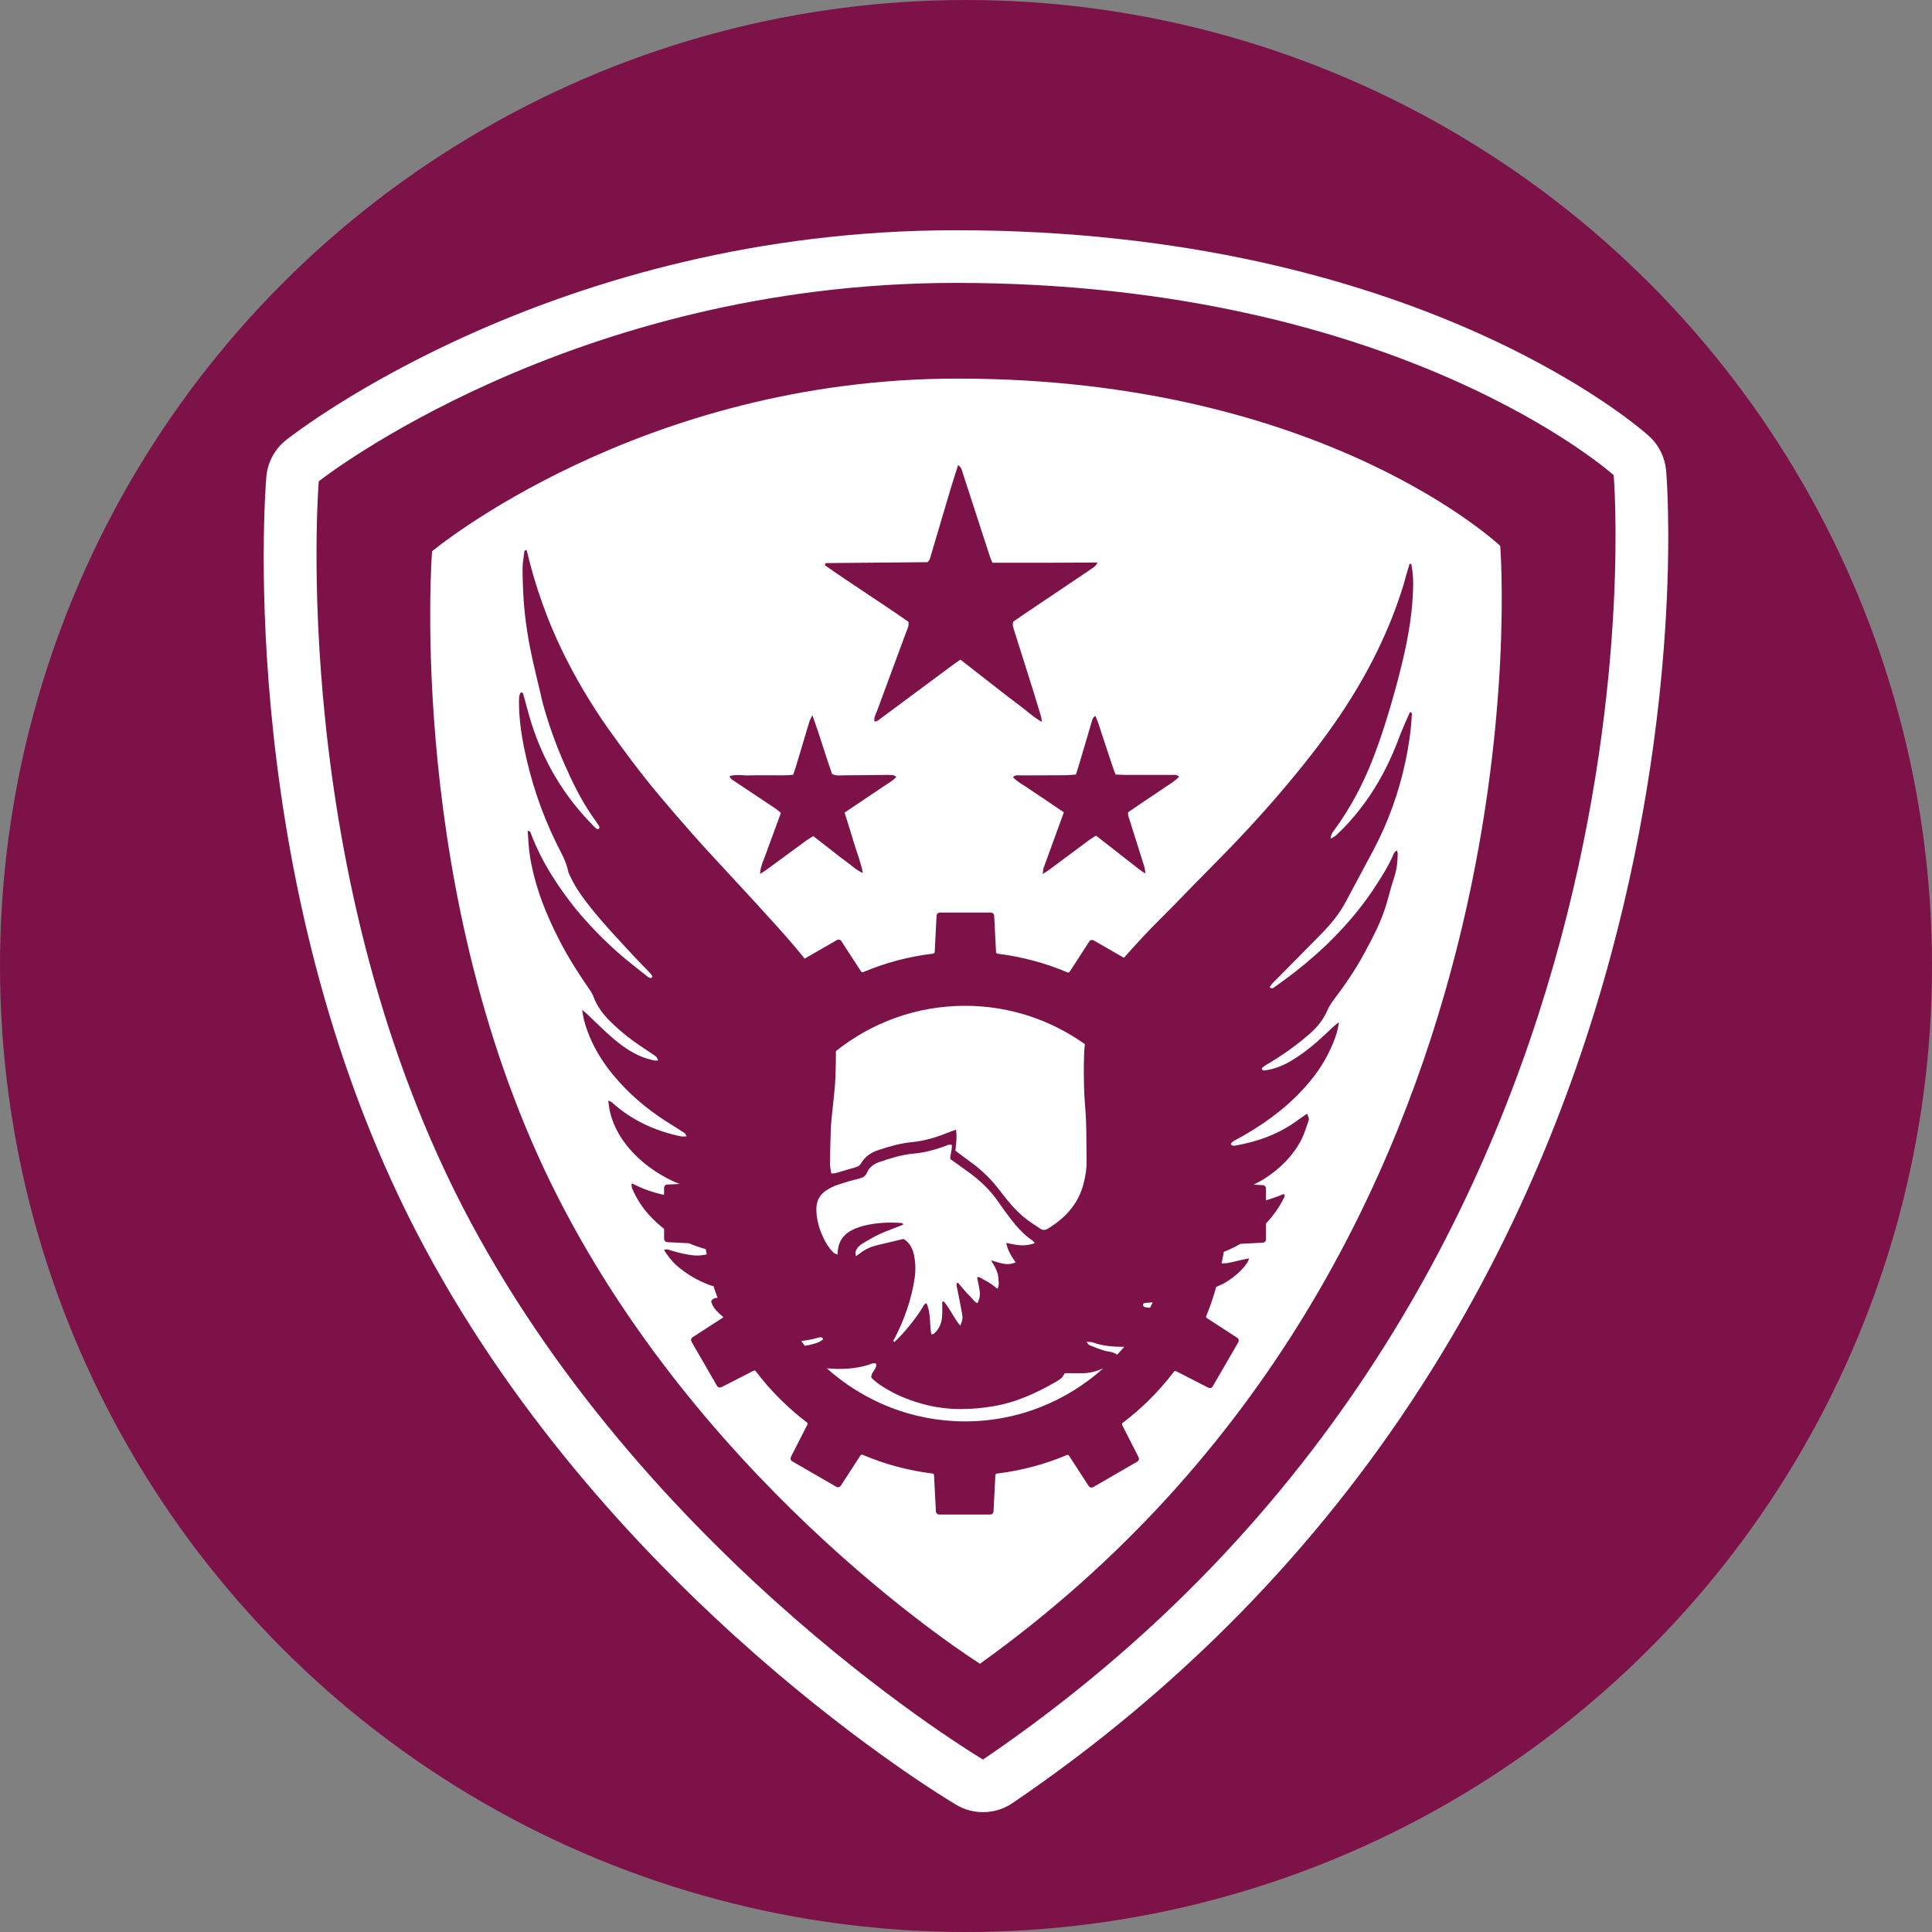 <?xml version="1.0" encoding="utf-8"?>
<!-- Generator: Adobe Illustrator 16.0.0, SVG Export Plug-In . SVG Version: 6.00 Build 0)  -->
<!DOCTYPE svg PUBLIC "-//W3C//DTD SVG 1.1//EN" "http://www.w3.org/Graphics/SVG/1.1/DTD/svg11.dtd">
<svg version="1.1" id="Layer_1" xmlns="http://www.w3.org/2000/svg" xmlns:xlink="http://www.w3.org/1999/xlink" x="0px" y="0px"
	 width="70px" height="70px" viewBox="0 0 70 70" enable-background="new 0 0 70 70" xml:space="preserve">
<rect x="0" y="0" width="70" height="70" fill="#808080" stroke="none"/>
<circle fill="#7C1247" cx="35" cy="35" r="35"/>
<g>
	<path fill="#FFFFFF" d="M-126.263,16.734c-0.263,0.716-0.53,1.429-0.792,2.144c-0.032,0.086-0.09,0.17-0.063,0.28
		c0.083-0.003,0.133-0.058,0.188-0.099c0.645-0.478,1.289-0.957,1.933-1.433c0.07-0.052,0.143-0.101,0.222-0.156
		c0.193,0.151,0.375,0.294,0.559,0.438c0.177,0.137,0.353,0.277,0.53,0.415c0.184,0.141,0.368,0.284,0.556,0.423
		c0.183,0.136,0.348,0.298,0.58,0.426c-0.014-0.078-0.018-0.123-0.03-0.167c-0.069-0.23-0.139-0.459-0.211-0.689
		c-0.171-0.543-0.342-1.086-0.513-1.628c-0.024-0.077-0.06-0.15-0.031-0.249c0.062-0.044,0.133-0.095,0.205-0.145
		c0.593-0.399,1.185-0.796,1.777-1.195c0.079-0.052,0.16-0.106,0.238-0.163c0.021-0.017,0.035-0.045,0.087-0.113
		c-0.988,0.008-1.93,0.008-2.872,0.005c-0.027-0.063-0.053-0.113-0.069-0.166c-0.243-0.747-0.484-1.494-0.729-2.241
		c-0.027-0.081-0.033-0.176-0.138-0.258c-0.074,0.232-0.145,0.444-0.209,0.66c-0.177,0.59-0.352,1.183-0.527,1.774
		c-0.022,0.075-0.03,0.159-0.103,0.216c-0.919,0.009-1.841,0.016-2.763,0.024c-0.007,0.001-0.016,0.004-0.021,0.01
		s-0.006,0.014-0.02,0.048c0.752,0.527,1.536,1.021,2.285,1.545C-126.178,16.562-126.23,16.647-126.263,16.734z"/>
	<polygon fill="#FFFFFF" points="-124.176,51.402 -124.025,51.495 -124.175,51.393 	"/>
	<path fill="#FFFFFF" d="M-124.403,51.237c-0.002,0.007-0.003,0.012-0.006,0.021l0.1,0.062c-0.001-0.008-0.002-0.014-0.002-0.021
		L-124.403,51.237z"/>
	<path fill="#FFFFFF" d="M-121.196,19.174c-0.113,0.383-0.226,0.768-0.34,1.153c-0.027,0.09-0.059,0.181-0.091,0.28
		c-0.106,0.007-0.201,0.019-0.297,0.019c-0.401,0.003-0.802,0.001-1.203,0.004c-0.068,0-0.146-0.021-0.216,0.046
		c0.126,0.139,0.294,0.217,0.44,0.32c0.157,0.112,0.32,0.215,0.479,0.324c0.151,0.102,0.304,0.205,0.47,0.317
		c-0.033,0.089-0.055,0.15-0.077,0.209c-0.159,0.436-0.319,0.873-0.478,1.31c-0.014,0.04-0.012,0.085-0.022,0.166
		c0.097-0.065,0.164-0.106,0.228-0.153c0.347-0.259,0.693-0.519,1.041-0.776c0.057-0.042,0.118-0.076,0.186-0.119
		c0.117,0.09,0.225,0.174,0.332,0.256c0.107,0.085,0.215,0.168,0.321,0.251c0.114,0.09,0.227,0.18,0.342,0.268
		c0.106,0.081,0.204,0.176,0.354,0.257c-0.015-0.085-0.019-0.138-0.034-0.188c-0.126-0.405-0.256-0.81-0.383-1.215
		c-0.025-0.082-0.064-0.163-0.059-0.266c0.157-0.106,0.315-0.215,0.475-0.321c0.152-0.103,0.308-0.204,0.459-0.31
		c0.152-0.108,0.323-0.194,0.46-0.34c-0.072-0.066-0.147-0.047-0.216-0.047c-0.418-0.002-0.834-0.001-1.252-0.001
		c-0.087-0.001-0.174-0.007-0.268-0.012c-0.035-0.093-0.066-0.175-0.095-0.257c-0.128-0.389-0.255-0.777-0.384-1.165
		c-0.02-0.059-0.047-0.114-0.072-0.175C-121.173,19.049-121.178,19.116-121.196,19.174z"/>
	<path fill="#FFFFFF" d="M-130.938,20.788c0.374,0.249,0.749,0.498,1.122,0.747c0.051,0.034,0.097,0.078,0.143,0.116
		c-0.071,0.195-0.136,0.375-0.202,0.556c-0.066,0.18-0.137,0.359-0.198,0.541c-0.06,0.177-0.156,0.344-0.168,0.568
		c0.078-0.05,0.132-0.08,0.182-0.116c0.362-0.266,0.723-0.533,1.085-0.798c0.057-0.041,0.119-0.075,0.186-0.117
		c0.156,0.122,0.301,0.233,0.446,0.345c0.146,0.113,0.287,0.234,0.438,0.338c0.148,0.103,0.274,0.237,0.47,0.325
		c-0.057-0.303-0.166-0.561-0.244-0.826c-0.079-0.269-0.165-0.535-0.254-0.824c0.134-0.089,0.246-0.166,0.358-0.24
		c0.12-0.081,0.24-0.162,0.359-0.242c0.113-0.076,0.227-0.15,0.339-0.229c0.116-0.081,0.247-0.145,0.358-0.265
		c-0.045-0.021-0.071-0.041-0.098-0.044c-0.064-0.007-0.128-0.007-0.192-0.007c-0.377,0.002-0.754,0.01-1.13,0.01
		c-0.11,0-0.224,0.024-0.337-0.037c-0.184-0.518-0.336-1.049-0.538-1.603c-0.038,0.082-0.066,0.125-0.082,0.175
		c-0.125,0.415-0.248,0.829-0.372,1.244c-0.021,0.068-0.045,0.134-0.07,0.207c-0.202,0.024-0.394,0.011-0.586,0.014
		c-0.192,0.003-0.385-0.006-0.577,0.003c-0.187,0.008-0.377-0.034-0.574,0.016C-131.051,20.731-130.988,20.756-130.938,20.788z"/>
	<path fill="#FFFFFF" d="M-99.147,4.606c-0.04-0.485-0.265-0.937-0.627-1.262c-0.341-0.306-8.521-7.487-25.222-7.487
		c-14.549,0-23.976,7.323-24.371,7.635c-0.416,0.33-0.677,0.816-0.721,1.345c-0.05,0.611-1.158,15.142,5.753,28.028
		c6.86,12.79,18.845,19.991,19.351,20.291c0.302,0.179,0.64,0.267,0.976,0.267c0.377,0,0.752-0.11,1.077-0.328
		c6.021-4.092,11.021-9.186,14.859-15.146c3.067-4.762,5.401-10.076,6.938-15.797C-98.522,12.415-99.119,4.92-99.147,4.606z
		 M-124.007,51.51c0,0-11.953-7.083-18.639-19.549c-6.723-12.537-5.533-26.967-5.533-26.967s9.131-7.222,23.183-7.222
		c16.16,0,23.941,6.997,23.941,6.997S-98.551,34.217-124.007,51.51z"/>
	<path fill="#FFFFFF" d="M-109.652,14.181l-0.115-0.109c-0.2-0.191-5.045-4.677-15.086-4.677c-8.737,0-14.364,4.611-14.599,4.808
		l-0.132,0.11l-0.014,0.172c-0.008,0.095-0.697,9.625,3.464,17.812c4.139,8.142,11.601,12.871,11.675,12.917l0.233,0.146
		l0.224-0.161c8.232-5.901,11.699-13.977,13.159-19.711c1.579-6.208,1.221-10.952,1.204-11.152L-109.652,14.181z M-111.646,25.314
		c-0.909,3.562-2.288,6.869-4.097,9.827c-2.208,3.613-5.07,6.716-8.51,9.226c-1.271-0.854-7.518-5.298-11.149-12.442
		c-3.747-7.37-3.46-15.875-3.389-17.199c0.901-0.693,6.222-4.511,13.937-4.511c8.861,0,13.62,3.686,14.406,4.351
		C-110.401,15.453-110.257,19.861-111.646,25.314z"/>
	<path fill="#FFFFFF" d="M-112.532,14.652c0,0-0.001,0-0.002,0l-0.14,0.01l-0.068,0.221c-0.019,0.061-0.039,0.124-0.057,0.186
		l-0.038,0.14c-0.014,0.052-0.028,0.106-0.044,0.158c-0.364,1.193-0.921,2.337-1.703,3.5c-0.438,0.652-0.961,1.33-1.646,2.131
		c-0.53,0.62-1.114,1.251-1.736,1.876c-0.16,0.161-0.319,0.322-0.479,0.485l-0.398,0.408c-0.211,0.218-0.423,0.435-0.638,0.648
		c-0.352,0.35-0.692,0.715-1.02,1.084l-0.638-0.368c-0.043-0.024-0.097-0.012-0.122,0.029l-0.537,0.826
		c-0.012,0.019-0.036,0.026-0.057,0.018c-0.604-0.258-1.247-0.429-1.91-0.511c-0.022-0.003-0.039-0.021-0.04-0.044l-0.051-0.989
		c-0.003-0.048-0.042-0.086-0.091-0.086h-1.389c-0.049,0-0.089,0.038-0.092,0.086l-0.051,0.987c-0.001,0.021-0.018,0.04-0.041,0.043
		c-0.664,0.081-1.307,0.25-1.912,0.507c-0.021,0.008-0.044,0-0.056-0.018l-0.538-0.829c-0.026-0.041-0.08-0.054-0.123-0.029
		l-0.701,0.404c-0.007-0.007-0.012-0.017-0.018-0.025c-0.372-0.466-0.778-0.909-1.171-1.338l-0.268-0.293
		c-0.112-0.125-0.226-0.246-0.339-0.37l-0.49-0.53c-0.24-0.259-0.48-0.518-0.714-0.781c-0.345-0.386-0.684-0.778-1.017-1.176
		c-0.446-0.535-0.894-1.125-1.37-1.804c-0.456-0.652-0.857-1.331-1.195-2.02c-0.421-0.859-0.749-1.779-0.976-2.735
		c-0.015-0.065-0.057-0.117-0.117-0.147l-0.128-0.099l-0.211,0.186l-0.029,0.215c-0.018,0.121-0.036,0.245-0.036,0.374
		c0,0.285,0.011,0.589,0.033,0.903c0.036,0.509,0.113,1.031,0.237,1.599c0.044,0.2,0.092,0.399,0.14,0.599l0.092,0.389
		c0.027,0.119,0.055,0.239,0.089,0.356c0.133,0.461,0.291,0.913,0.471,1.344c-0.177-0.351-0.325-0.719-0.441-1.102
		c-0.039-0.127-0.073-0.258-0.109-0.386c-0.025-0.095-0.051-0.188-0.079-0.291c-0.047-0.21-0.207-0.237-0.294-0.232l-0.099,0.01
		l-0.054,0.083c-0.081,0.123-0.081,0.253-0.081,0.365c-0.001,0.386,0.042,0.796,0.134,1.258c0.187,0.938,0.49,1.841,0.902,2.686
		l0.082,0.16c0.097,0.189,0.189,0.369,0.228,0.562c0.012,0.062,0.037,0.11,0.069,0.179c0.002,0.004,0.004,0.008,0.006,0.013
		c-0.046-0.069-0.092-0.142-0.138-0.214c-0.232-0.371-0.422-0.747-0.564-1.126c-0.06-0.17-0.189-0.195-0.26-0.195l-0.238,0.03
		l0.017,0.194c0.006,0.073,0.011,0.148,0.016,0.222c0.012,0.172,0.023,0.342,0.051,0.51c0.128,0.757,0.394,1.507,0.839,2.361
		c0.215,0.413,0.476,0.837,0.819,1.332c0.04,0.057,0.064,0.102,0.079,0.142c0.023,0.064,0.052,0.128,0.083,0.192
		c-0.003-0.003-0.006-0.005-0.008-0.008l-0.449-0.382l0.057,0.514c0.019,0.173,0.052,0.322,0.106,0.488
		c0.204,0.628,0.571,1.207,1.122,1.77c0.221,0.226,0.468,0.44,0.74,0.645c-0.302-0.147-0.574-0.331-0.82-0.557
		c-0.037-0.032-0.076-0.049-0.107-0.062l-0.385-0.187l0.065,0.478c0.009,0.066,0.016,0.124,0.028,0.181
		c0.081,0.379,0.257,0.738,0.525,1.069c0.313,0.385,0.707,0.693,1.191,0.941c-0.015,0.014-0.022,0.032-0.026,0.054
		c-0.257-0.057-0.516-0.151-0.782-0.29l-0.154-0.062l-0.105,0.124c-0.046,0.052-0.065,0.112-0.053,0.2
		c0.004,0.037,0.01,0.088,0.033,0.142c0.135,0.312,0.321,0.596,0.554,0.838c0.146,0.151,0.311,0.304,0.503,0.435v0.016
		c0,0.046,0.038,0.087,0.086,0.09l0.083,0.005c0.003,0.001,0.006,0.004,0.008,0.005c-0.073-0.021-0.184-0.02-0.275,0.028
		l-0.205,0.109l0.178,0.255c0.038,0.057,0.076,0.11,0.118,0.162c0.062,0.077,0.128,0.153,0.202,0.218
		c0.289,0.255,0.622,0.452,0.99,0.588c0.012,0.003,0.023,0.009,0.035,0.012c-0.047,0.034-0.086,0.076-0.117,0.13l-0.038,0.068
		l0.018,0.079c0.046,0.201,0.175,0.34,0.281,0.438c0.027,0.025,0.052,0.043,0.078,0.068l-0.666,0.43
		c-0.041,0.028-0.054,0.082-0.029,0.122l0.694,1.205c0.024,0.04,0.077,0.057,0.121,0.034l0.88-0.447
		c0.02-0.012,0.044-0.006,0.057,0.012c0.398,0.529,0.868,0.999,1.396,1.4c0.018,0.014,0.023,0.037,0.014,0.057l-0.451,0.883
		c-0.022,0.042-0.006,0.097,0.036,0.122l1.203,0.693c0.042,0.025,0.096,0.011,0.122-0.028l0.537-0.829
		c0.012-0.018,0.036-0.026,0.057-0.018c0.604,0.258,1.247,0.431,1.91,0.513c0.022,0.003,0.039,0.02,0.04,0.042l0.051,0.99
		c0.002,0.049,0.042,0.088,0.091,0.088h1.39c0.048,0,0.088-0.039,0.091-0.088l0.051-0.987c0.001-0.022,0.018-0.04,0.04-0.042
		c0.664-0.083,1.307-0.252,1.912-0.507c0.02-0.009,0.044,0,0.056,0.017l0.538,0.829c0.026,0.04,0.08,0.054,0.122,0.028l1.203-0.693
		c0.042-0.025,0.058-0.076,0.036-0.121l-0.449-0.88c-0.01-0.021-0.004-0.043,0.014-0.057c0.528-0.399,0.999-0.869,1.399-1.396
		c0.013-0.02,0.037-0.025,0.058-0.014l0.881,0.449c0.043,0.022,0.097,0.006,0.121-0.036l0.695-1.203
		c0.023-0.042,0.011-0.096-0.03-0.121l-0.826-0.538c-0.02-0.012-0.026-0.037-0.017-0.057c0.071-0.17,0.136-0.345,0.194-0.521
		c0.151-0.062,0.296-0.133,0.43-0.215c0.297-0.184,0.508-0.375,0.663-0.603c0.026-0.038,0.04-0.075,0.053-0.11l0.172-0.403
		l-0.526,0.107c0.123-0.069,0.244-0.146,0.362-0.233c0.005-0.004,0.01-0.01,0.016-0.013l0.18-0.01
		c0.049-0.003,0.087-0.044,0.087-0.092v-0.12c0.27-0.254,0.492-0.557,0.667-0.91c0.117-0.208-0.018-0.335-0.062-0.367l-0.095-0.072
		l-0.11,0.046c-0.136,0.059-0.269,0.104-0.4,0.147v-0.111c0-0.016-0.011-0.03-0.018-0.043c0.022-0.014,0.046-0.025,0.068-0.041
		c0.493-0.315,0.85-0.688,1.088-1.142c0.076-0.145,0.128-0.297,0.178-0.443l0.033-0.099c0.044-0.129,0.023-0.192-0.021-0.304
		l-0.111-0.283l-0.296,0.202c-0.061,0.041-0.121,0.082-0.179,0.126c-0.19,0.14-0.396,0.261-0.618,0.359
		c0.392-0.274,0.73-0.568,1.025-0.889c0.347-0.376,0.603-0.748,0.782-1.138c0.105-0.224,0.219-0.49,0.259-0.813l0.06-0.48
		l-0.436,0.329c-0.006,0.004-0.013,0.009-0.019,0.013c0.021-0.036,0.038-0.075,0.056-0.114c0.04-0.092,0.092-0.179,0.158-0.267
		c0.358-0.472,0.629-0.881,0.85-1.29c0.256-0.471,0.497-0.937,0.639-1.446l0.033-0.121c0.052-0.188,0.104-0.377,0.165-0.561
		c0.079-0.24,0.096-0.476,0.102-0.675c0.001-0.05-0.01-0.089-0.025-0.146l-0.054-0.252l-0.233,0.11
		c-0.14,0.066-0.188,0.181-0.221,0.262c-0.115,0.265-0.271,0.507-0.436,0.764c-0.147,0.229-0.309,0.453-0.485,0.674
		c0.001-0.003,0.003-0.006,0.005-0.009c0.12-0.227,0.241-0.451,0.363-0.678c0.134-0.246,0.268-0.493,0.398-0.742
		c0.41-0.778,0.71-1.607,0.892-2.465c0.1-0.47,0.158-0.893,0.18-1.296c0.004-0.034,0.015-0.125-0.052-0.207
		c-0.03-0.038-0.088-0.085-0.188-0.095l-0.147-0.013l-0.153,0.354c-0.073,0.166-0.146,0.33-0.208,0.499
		c-0.12,0.327-0.261,0.64-0.418,0.936c0.023-0.058,0.048-0.118,0.071-0.176c0.222-0.566,0.423-1.183,0.631-1.941
		c0.215-0.781,0.422-1.625,0.481-2.492c0.022-0.315,0.039-0.651-0.021-0.973C-112.27,14.729-112.392,14.652-112.532,14.652z
		 M-121.615,31.715c-0.116,0.453-0.404,0.815-0.865,1.114l-0.11-0.074c-0.105-0.069-0.211-0.137-0.308-0.216
		c-0.248-0.204-0.454-0.463-0.644-0.711c-0.242-0.316-0.501-0.573-0.792-0.783c-0.105-0.077-0.208-0.154-0.313-0.231l-0.053-0.039
		c0.017-0.16,0.033-0.327,0.004-0.511l-0.038-0.246l-0.378,0.139c-0.309,0.123-0.646,0.241-1.005,0.275
		c-0.347,0.033-0.678,0.131-0.955,0.223c-0.271,0.09-0.463,0.234-0.583,0.444c-0.007,0.013-0.012,0.021-0.063,0.033
		c-0.104,0.027-0.207,0.059-0.311,0.09l-0.101,0.026c0-0.001,0-0.003,0-0.004c0.002-0.312,0.009-0.621,0.02-0.931
		c0.004-0.122,0.016-0.245,0.028-0.368l0.01-0.1c0.009-0.102,0.021-0.205,0.032-0.307c0.025-0.22,0.049-0.438,0.057-0.659
		l0.006-0.145c0.01-0.239,0.012-0.485,0.003-0.732c0.936-0.681,2.082-1.087,3.324-1.087c1.133,0,2.188,0.338,3.075,0.912
		c-0.048,0.4-0.043,0.8-0.036,1.19l0.001,0.093c0.003,0.18,0.016,0.359,0.03,0.539c0.011,0.142,0.021,0.282,0.026,0.424
		c0.007,0.205,0.008,0.411,0.009,0.616c0.001,0.154,0.002,0.309,0.005,0.462C-121.535,31.319-121.56,31.497-121.615,31.715z"/>
</g>
<g>
	<path fill="#FFFFFF" d="M60.368,17.053c-0.043-0.482-0.265-0.933-0.626-1.257c-0.338-0.305-8.482-7.454-25.111-7.454
		c-14.485,0-23.872,7.291-24.265,7.601c-0.414,0.327-0.674,0.813-0.717,1.339c-0.051,0.609-1.153,15.077,5.728,27.907
		c6.83,12.734,18.763,19.904,19.267,20.201c0.301,0.18,0.637,0.268,0.972,0.268c0.375,0,0.749-0.109,1.071-0.33
		c5.995-4.073,10.974-9.145,14.795-15.079c3.056-4.741,5.379-10.033,6.906-15.728C60.989,24.828,60.394,17.366,60.368,17.053z
		 M35.616,63.752c0,0-11.902-7.053-18.559-19.464c-6.693-12.481-5.508-26.849-5.508-26.849s9.092-7.189,23.081-7.189
		c16.089,0,23.837,6.966,23.837,6.966S60.962,46.534,35.616,63.752z"/>
	<path fill-rule="evenodd" clip-rule="evenodd" fill="#FFFFFF" d="M36.459,45.032c0.051,0.291,0.199,0.496,0.34,0.708
		c-0.248,0.097-0.389,0.084-0.891-0.077c0.057,0.099,0.104,0.174,0.146,0.254c0.037,0.075,0.073,0.155,0.095,0.236
		c0.021,0.092,0.032,0.189,0.034,0.284c0.002,0.078,0.017,0.165-0.048,0.258c-0.082-0.065-0.152-0.127-0.229-0.178
		c-0.078-0.055-0.162-0.102-0.247-0.144c-0.081-0.04-0.153-0.111-0.258-0.099c0.134,0.645,0.134,0.645,0.019,0.941
		c-0.118-0.037-0.173-0.149-0.253-0.226c-0.085-0.079-0.162-0.169-0.24-0.256c-0.074-0.088-0.148-0.175-0.219-0.259
		c-0.079,0.028-0.045,0.075-0.046,0.109c-0.001,0.031,0.01,0.063,0.017,0.094c0.06,0.304,0.125,0.605,0.176,0.908
		c0.033,0.196,0.021,0.223-0.06,0.45c-0.239-0.28-0.373-0.624-0.606-0.887c-0.074,0.019-0.048,0.065-0.049,0.104
		c-0.003,0.169,0.008,0.339-0.012,0.507c-0.023,0.205-0.109,0.389-0.259,0.537c-0.02,0.021-0.051,0.036-0.078,0.047
		c-0.008,0.005-0.021,0-0.048-0.003c-0.07-0.364-0.006-0.756-0.175-1.123c-0.1,0.034-0.117,0.124-0.162,0.188
		c-0.055,0.079-0.104,0.161-0.158,0.239c-0.049,0.07-0.1,0.139-0.151,0.205c-0.052,0.067-0.105,0.136-0.16,0.201
		c-0.054,0.065-0.108,0.13-0.165,0.195c-0.063,0.069-0.127,0.142-0.194,0.21c-0.058,0.061-0.118,0.115-0.177,0.174
		c-0.059-0.06-0.01-0.094,0.007-0.125c0.359-0.695,0.618-1.422,0.732-2.198c0.042-0.29,0.032-0.575-0.029-0.857
		c-0.053-0.237-0.165-0.436-0.376-0.56c-0.33,0.079-0.65,0.154-0.969,0.231c-0.22,0.054-0.423,0.144-0.601,0.286
		c-0.04,0.031-0.084,0.06-0.157,0.107c-0.004-0.078-0.02-0.128-0.007-0.169c0.042-0.127,0.138-0.22,0.245-0.286
		c0.199-0.121,0.402-0.24,0.613-0.339c0.23-0.108,0.475-0.19,0.711-0.286c0.055-0.019,0.105-0.044,0.168-0.074
		c-0.037-0.025-0.052-0.048-0.069-0.048c-0.448-0.031-0.894-0.015-1.332,0.091c-0.144,0.034-0.288,0.081-0.422,0.144
		c-0.321,0.149-0.522,0.396-0.558,0.759c-0.005,0.041-0.008,0.084-0.015,0.152c-0.056-0.027-0.105-0.038-0.136-0.068
		c-0.203-0.196-0.336-0.438-0.441-0.696c-0.118-0.289-0.188-0.586-0.186-0.901c0.004-0.29,0.126-0.515,0.367-0.667
		c0.124-0.08,0.26-0.151,0.4-0.195c0.261-0.09,0.528-0.165,0.796-0.233c0.121-0.031,0.214-0.077,0.265-0.199
		c0.087-0.212,0.255-0.329,0.469-0.401c0.404-0.139,0.811-0.263,1.238-0.301c0.363-0.032,0.71-0.125,1.054-0.243
		c0.096-0.033,0.188-0.099,0.316-0.073c0.024,0.173-0.06,0.334-0.053,0.516c0.058,0.04,0.118,0.083,0.176,0.124
		c0.207,0.149,0.418,0.295,0.621,0.45c0.374,0.287,0.702,0.616,0.968,1.012c0.136,0.201,0.283,0.398,0.433,0.593
		c0.223,0.286,0.463,0.557,0.767,0.762c0.032,0.021,0.056,0.056,0.098,0.1C37.142,45.181,36.809,45.112,36.459,45.032z"/>
	<g>
		<path fill="#FFFFFF" d="M41.512,47.205c-0.03,0.003-0.061,0.019-0.084,0.025c-0.032,0.07,0.002,0.115,0.054,0.13
			c0.061,0.015,0.124,0.019,0.188,0.022c0.032-0.064,0.063-0.131,0.095-0.195C41.68,47.192,41.596,47.203,41.512,47.205z"/>
		<path fill="#FFFFFF" d="M30.269,39.04c-0.016,0.423-0.078,0.848-0.117,1.269c-0.02,0.212-0.044,0.423-0.052,0.637
			c-0.015,0.414-0.023,0.828-0.026,1.243c0,0.103,0.027,0.206,0.047,0.33c0.066-0.007,0.117-0.003,0.166-0.018
			c0.225-0.062,0.447-0.137,0.674-0.196c0.109-0.027,0.192-0.071,0.25-0.172c0.141-0.244,0.359-0.379,0.623-0.467
			c0.396-0.132,0.795-0.244,1.209-0.284c0.494-0.045,0.956-0.202,1.411-0.386c0.057-0.021,0.114-0.041,0.184-0.065
			c0.041,0.264,0.002,0.504-0.022,0.761c0.204,0.152,0.406,0.306,0.611,0.455c0.382,0.278,0.708,0.611,0.994,0.984
			c0.272,0.355,0.551,0.706,0.9,0.989c0.179,0.146,0.381,0.271,0.575,0.4c0.088,0.061,0.18,0.051,0.271-0.005
			c0.633-0.383,1.105-0.896,1.293-1.632c0.069-0.271,0.114-0.541,0.11-0.819c-0.01-0.48-0.004-0.958-0.02-1.437
			c-0.016-0.425-0.068-0.849-0.074-1.271c-0.009-0.509-0.019-1.021,0.029-1.526c-1.228-0.871-2.723-1.388-4.339-1.388
			c-1.769,0-3.393,0.616-4.679,1.641C30.289,38.402,30.28,38.722,30.269,39.04z"/>
		<path fill="#FFFFFF" d="M54.356,19.779c0,0-6.392-6.062-19.663-6.062c-11.539,0-19.039,6.257-19.039,6.257
			s-0.978,12.504,4.543,23.368c5.491,10.803,15.31,16.938,15.31,16.938C56.413,45.297,54.356,19.779,54.356,19.779z M40.294,27.719
			c0.035,0.111,0.078,0.219,0.124,0.343c0.124,0.004,0.24,0.013,0.356,0.014c0.554,0,1.108-0.001,1.66,0.001
			c0.092,0,0.192-0.026,0.288,0.064c-0.18,0.192-0.407,0.306-0.609,0.45c-0.201,0.141-0.408,0.273-0.611,0.41
			c-0.21,0.143-0.421,0.286-0.629,0.429c-0.009,0.137,0.043,0.243,0.078,0.353c0.167,0.538,0.34,1.076,0.508,1.614
			c0.021,0.065,0.025,0.137,0.044,0.25c-0.199-0.108-0.328-0.234-0.47-0.34c-0.153-0.115-0.303-0.236-0.453-0.353
			c-0.144-0.114-0.285-0.224-0.43-0.336c-0.142-0.111-0.283-0.221-0.439-0.342c-0.088,0.057-0.17,0.103-0.246,0.159
			c-0.462,0.342-0.921,0.688-1.384,1.029c-0.082,0.064-0.171,0.118-0.302,0.204c0.016-0.106,0.013-0.167,0.032-0.219
			c0.209-0.581,0.422-1.159,0.634-1.74c0.029-0.08,0.059-0.159,0.101-0.277c-0.221-0.149-0.42-0.286-0.623-0.423
			c-0.212-0.143-0.428-0.281-0.637-0.427c-0.194-0.14-0.418-0.242-0.585-0.426c0.094-0.091,0.195-0.062,0.287-0.062
			c0.532-0.004,1.064-0.001,1.599-0.006c0.125,0,0.252-0.016,0.394-0.024c0.043-0.132,0.083-0.252,0.119-0.373
			c0.152-0.51,0.303-1.021,0.452-1.53c0.023-0.079,0.032-0.166,0.136-0.221c0.033,0.081,0.069,0.155,0.096,0.233
			C39.954,26.687,40.121,27.204,40.294,27.719z M29.907,20.415c0.007-0.007,0.018-0.013,0.027-0.013
			c1.225-0.012,2.449-0.021,3.669-0.033c0.097-0.079,0.106-0.188,0.137-0.288c0.233-0.786,0.464-1.572,0.699-2.358
			c0.085-0.283,0.179-0.565,0.277-0.875c0.14,0.111,0.147,0.236,0.184,0.345c0.324,0.989,0.645,1.983,0.967,2.974
			c0.023,0.069,0.056,0.136,0.092,0.222c1.253,0.003,2.503,0.003,3.813-0.008c-0.067,0.091-0.085,0.128-0.115,0.149
			c-0.104,0.076-0.21,0.146-0.315,0.218c-0.787,0.53-1.575,1.058-2.359,1.587c-0.098,0.064-0.19,0.134-0.274,0.192
			c-0.037,0.131,0.011,0.228,0.041,0.329c0.229,0.722,0.455,1.442,0.682,2.163c0.096,0.305,0.189,0.611,0.28,0.917
			c0.018,0.057,0.022,0.118,0.041,0.221c-0.309-0.169-0.528-0.384-0.771-0.565c-0.249-0.184-0.492-0.375-0.736-0.562
			c-0.236-0.184-0.471-0.368-0.705-0.551c-0.244-0.189-0.485-0.378-0.743-0.579c-0.104,0.074-0.2,0.136-0.294,0.206
			c-0.854,0.634-1.71,1.269-2.566,1.904c-0.073,0.054-0.14,0.128-0.25,0.132c-0.036-0.148,0.042-0.258,0.085-0.373
			c0.348-0.95,0.703-1.896,1.052-2.846c0.043-0.118,0.112-0.232,0.093-0.391c-0.994-0.696-2.035-1.353-3.033-2.053
			C29.898,20.433,29.9,20.421,29.907,20.415z M27.194,28.094c0.256-0.011,0.511,0,0.768-0.004c0.254-0.003,0.51,0.014,0.775-0.019
			c0.033-0.095,0.066-0.184,0.094-0.273c0.165-0.551,0.328-1.102,0.494-1.652c0.02-0.065,0.059-0.126,0.109-0.233
			c0.268,0.736,0.469,1.441,0.713,2.128c0.149,0.081,0.302,0.05,0.447,0.05c0.5-0.001,1.001-0.01,1.502-0.014
			c0.084,0,0.169,0,0.254,0.009c0.037,0.004,0.07,0.03,0.131,0.058c-0.148,0.161-0.32,0.245-0.476,0.353
			c-0.148,0.104-0.3,0.204-0.45,0.303c-0.158,0.108-0.318,0.215-0.477,0.322c-0.148,0.101-0.299,0.201-0.477,0.319
			c0.119,0.384,0.234,0.738,0.338,1.095c0.104,0.353,0.249,0.695,0.324,1.096c-0.26-0.117-0.427-0.294-0.623-0.431
			c-0.201-0.14-0.389-0.299-0.582-0.448c-0.191-0.15-0.386-0.299-0.592-0.458c-0.09,0.055-0.172,0.1-0.246,0.155
			c-0.482,0.352-0.961,0.708-1.442,1.058c-0.065,0.05-0.137,0.091-0.241,0.157c0.016-0.299,0.144-0.521,0.223-0.756
			c0.082-0.242,0.176-0.478,0.264-0.719c0.088-0.239,0.175-0.479,0.269-0.737c-0.062-0.051-0.122-0.108-0.19-0.154
			c-0.495-0.332-0.992-0.661-1.488-0.991c-0.066-0.045-0.15-0.075-0.183-0.19C26.692,28.048,26.945,28.105,27.194,28.094z
			 M51.177,21.751c-0.076,1.112-0.339,2.187-0.63,3.256c-0.238,0.863-0.503,1.718-0.83,2.55c-0.348,0.885-0.795,1.72-1.353,2.491
			c-0.063,0.087-0.143,0.161-0.152,0.342c0.094-0.06,0.16-0.088,0.21-0.135c0.46-0.433,0.861-0.914,1.215-1.438
			c0.433-0.647,0.777-1.342,1.048-2.074c0.118-0.32,0.264-0.628,0.397-0.938c0.098,0.008,0.073,0.074,0.069,0.117
			c-0.028,0.565-0.114,1.123-0.23,1.675c-0.239,1.122-0.625,2.19-1.159,3.204c-0.333,0.63-0.678,1.255-1.011,1.888
			c-0.228,0.427-0.532,0.794-0.868,1.137c-0.581,0.596-1.17,1.182-1.751,1.772c-0.052,0.05-0.089,0.112-0.131,0.165
			c0.076,0.08,0.131,0.034,0.181-0.001c0.249-0.184,0.502-0.361,0.744-0.55c0.513-0.402,1-0.83,1.454-1.297
			c0.551-0.566,1.049-1.171,1.476-1.838c0.22-0.34,0.438-0.681,0.602-1.054c0.031-0.069,0.054-0.159,0.159-0.209
			c0.012,0.053,0.028,0.091,0.025,0.126c-0.006,0.278-0.031,0.551-0.119,0.819c-0.1,0.303-0.183,0.612-0.268,0.919
			c-0.183,0.663-0.502,1.264-0.826,1.864c-0.318,0.592-0.699,1.145-1.104,1.68c-0.097,0.126-0.178,0.258-0.243,0.409
			c-0.151,0.346-0.396,0.629-0.684,0.874c-0.478,0.407-0.989,0.771-1.536,1.085c-0.052,0.031-0.1,0.075-0.143,0.109
			c0.007,0.088,0.06,0.093,0.114,0.084c0.321-0.046,0.617-0.158,0.896-0.317c0.37-0.215,0.712-0.472,1.029-0.755
			c0.199-0.177,0.39-0.363,0.585-0.541c0.043-0.04,0.094-0.072,0.168-0.129c-0.048,0.381-0.179,0.691-0.321,1
			c-0.248,0.538-0.593,1.009-0.994,1.442c-0.678,0.734-1.483,1.303-2.356,1.782c-0.089,0.05-0.193,0.086-0.246,0.179
			c0.04,0.089,0.111,0.07,0.168,0.061c0.819-0.143,1.583-0.42,2.256-0.917c0.11-0.084,0.225-0.156,0.341-0.237
			c0.065,0.174,0.08,0.178,0.046,0.273c-0.08,0.229-0.15,0.467-0.262,0.684c-0.316,0.598-0.786,1.052-1.353,1.413
			c-0.118,0.076-0.246,0.134-0.369,0.201l0.332,0.017c0.065,0.003,0.117,0.056,0.117,0.123v0.428
			c0.21-0.064,0.422-0.135,0.641-0.228c0.07,0.056,0.02,0.115-0.005,0.165c-0.168,0.338-0.388,0.633-0.636,0.904v0.572
			c0,0.065-0.052,0.118-0.117,0.121l-0.812,0.043c-0.192,0.111-0.392,0.211-0.6,0.288c-0.021,0.142-0.054,0.279-0.081,0.419
			c0.073-0.004,0.146,0,0.219-0.013c0.177-0.031,0.352-0.079,0.529-0.118c0.071-0.017,0.142-0.029,0.253-0.051
			c-0.032,0.074-0.046,0.121-0.071,0.158c-0.208,0.306-0.488,0.53-0.799,0.723c-0.104,0.063-0.217,0.101-0.324,0.153
			c-0.104,0.358-0.218,0.713-0.363,1.056c-0.012,0.027-0.002,0.059,0.023,0.074l1.098,0.714c0.055,0.034,0.071,0.104,0.04,0.163
			L43.94,50.23c-0.032,0.059-0.104,0.078-0.161,0.048l-1.169-0.598c-0.026-0.013-0.06-0.004-0.077,0.019
			c-0.531,0.702-1.157,1.324-1.857,1.854c-0.023,0.018-0.031,0.05-0.019,0.077l0.596,1.167c0.029,0.059,0.009,0.129-0.048,0.161
			l-1.598,0.924c-0.056,0.03-0.127,0.013-0.162-0.041l-0.714-1.099c-0.016-0.026-0.049-0.036-0.075-0.024
			c-0.803,0.34-1.657,0.564-2.539,0.673c-0.028,0.003-0.05,0.027-0.053,0.058l-0.067,1.311c-0.003,0.064-0.056,0.115-0.121,0.115
			h-1.845c-0.064,0-0.118-0.051-0.122-0.115l-0.067-1.315c-0.001-0.029-0.024-0.053-0.054-0.056
			c-0.879-0.107-1.732-0.337-2.537-0.682c-0.025-0.01-0.059,0-0.075,0.025l-0.712,1.098c-0.035,0.055-0.105,0.073-0.162,0.04
			l-1.598-0.924c-0.056-0.03-0.076-0.103-0.047-0.161l0.598-1.172c0.013-0.023,0.006-0.057-0.018-0.075
			c-0.701-0.531-1.325-1.157-1.854-1.857c-0.019-0.023-0.05-0.03-0.075-0.019l-1.17,0.598c-0.057,0.03-0.127,0.007-0.16-0.049
			l-0.922-1.599c-0.033-0.056-0.016-0.126,0.039-0.162l1.101-0.713c0.008-0.005,0.003-0.016,0.007-0.023
			c-0.047-0.041-0.096-0.079-0.142-0.122c-0.129-0.119-0.252-0.261-0.294-0.447c0.054-0.097,0.138-0.127,0.233-0.12
			c-0.048-0.142-0.104-0.279-0.145-0.424c-0.041-0.014-0.083-0.02-0.124-0.034c-0.456-0.168-0.865-0.407-1.229-0.729
			c-0.088-0.077-0.164-0.167-0.237-0.256c-0.072-0.09-0.134-0.188-0.205-0.288c0.106-0.057,0.184-0.009,0.259,0.015
			c0.275,0.082,0.553,0.152,0.841,0.178c0.152,0.014,0.301-0.009,0.448-0.038c-0.011-0.064-0.028-0.127-0.037-0.191
			c-0.21-0.059-0.416-0.127-0.613-0.213l-0.781-0.04c-0.064-0.005-0.115-0.058-0.115-0.123v-0.357
			c-0.167-0.131-0.324-0.272-0.472-0.427c-0.29-0.301-0.517-0.646-0.681-1.03c-0.021-0.048-0.022-0.103-0.029-0.154
			c-0.002-0.006,0.012-0.016,0.024-0.035c0.372,0.192,0.758,0.331,1.157,0.413v-0.253c0-0.063,0.051-0.118,0.115-0.12l0.448-0.023
			c-0.067-0.028-0.138-0.051-0.204-0.082c-0.654-0.305-1.23-0.72-1.688-1.283c-0.312-0.387-0.539-0.818-0.644-1.306
			c-0.021-0.103-0.029-0.209-0.05-0.35c0.069,0.034,0.107,0.042,0.134,0.066c0.713,0.648,1.556,1.031,2.489,1.23
			c0.06,0.013,0.124,0.003,0.214,0.003c-0.024-0.052-0.033-0.096-0.06-0.112c-0.168-0.114-0.339-0.221-0.511-0.328
			c-0.601-0.371-1.16-0.799-1.652-1.304c-0.631-0.644-1.144-1.373-1.426-2.244c-0.059-0.181-0.104-0.364-0.129-0.595
			c0.082,0.071,0.14,0.115,0.191,0.164c0.278,0.265,0.548,0.536,0.835,0.788c0.351,0.311,0.729,0.591,1.172,0.761
			c0.13,0.051,0.264,0.081,0.397,0.118c0.038,0.008,0.082,0.001,0.154,0.001c-0.031-0.062-0.041-0.118-0.074-0.141
			c-0.189-0.136-0.387-0.264-0.582-0.395c-0.373-0.248-0.721-0.529-1.041-0.843c-0.275-0.267-0.514-0.568-0.648-0.938
			c-0.032-0.087-0.082-0.172-0.137-0.249c-0.389-0.561-0.754-1.132-1.07-1.739c-0.504-0.968-0.905-1.974-1.086-3.056
			c-0.055-0.312-0.06-0.632-0.088-0.952c0.09-0.013,0.1,0.047,0.115,0.088c0.204,0.54,0.466,1.051,0.773,1.539
			c0.307,0.487,0.642,0.953,1.018,1.39c0.451,0.525,0.938,1.018,1.461,1.469c0.314,0.271,0.645,0.525,0.968,0.783
			c0.032,0.027,0.073,0.043,0.112,0.058c0.016,0.004,0.043-0.009,0.055-0.023c0.011-0.013,0.017-0.044,0.009-0.056
			c-0.028-0.044-0.062-0.088-0.097-0.125c-0.17-0.177-0.345-0.35-0.512-0.529c-0.605-0.655-1.225-1.303-1.771-2.012
			c-0.227-0.296-0.434-0.605-0.59-0.945c-0.026-0.059-0.061-0.115-0.074-0.178c-0.073-0.372-0.268-0.692-0.432-1.025
			c-0.545-1.116-0.934-2.284-1.176-3.501c-0.105-0.532-0.175-1.069-0.174-1.614c0.002-0.118-0.005-0.235,0.064-0.34
			c0.094-0.008,0.092,0.071,0.107,0.124c0.086,0.296,0.16,0.597,0.249,0.891c0.278,0.914,0.684,1.767,1.225,2.554
			c0.313,0.456,0.673,0.878,1.058,1.274c0.037,0.039,0.08,0.073,0.123,0.104c0.014,0.009,0.039,0,0.061,0
			c0.044-0.047,0.028-0.095-0.005-0.141c-0.079-0.114-0.158-0.227-0.237-0.34c-0.402-0.581-0.707-1.214-0.992-1.856
			c-0.297-0.672-0.547-1.364-0.75-2.07c-0.062-0.215-0.107-0.434-0.158-0.65c-0.088-0.373-0.181-0.745-0.263-1.119
			c-0.15-0.686-0.26-1.381-0.31-2.083c-0.026-0.393-0.042-0.787-0.043-1.18c0-0.21,0.043-0.421,0.069-0.632
			c0.001-0.014,0.026-0.027,0.041-0.04c0.015,0.01,0.042,0.019,0.045,0.031c0.303,1.28,0.737,2.51,1.315,3.692
			c0.465,0.948,1.003,1.852,1.609,2.718C22.596,27.19,23.2,28,23.849,28.776c0.443,0.531,0.896,1.053,1.355,1.57
			c0.445,0.501,0.906,0.988,1.359,1.482c0.23,0.25,0.464,0.5,0.692,0.75c0.644,0.709,1.302,1.407,1.899,2.155l0,0l1.168-0.673
			c0.057-0.033,0.127-0.015,0.163,0.04l0.714,1.101c0.016,0.023,0.047,0.034,0.074,0.022c0.803-0.342,1.656-0.566,2.538-0.672
			c0.03-0.006,0.053-0.028,0.055-0.059l0.067-1.311c0.002-0.065,0.056-0.116,0.121-0.116H35.9c0.064,0,0.118,0.05,0.121,0.116
			l0.067,1.314c0.002,0.03,0.025,0.054,0.054,0.059c0.88,0.109,1.733,0.337,2.537,0.679c0.026,0.012,0.058,0,0.075-0.022
			l0.713-1.101c0.034-0.053,0.105-0.07,0.162-0.037l1.092,0.63c0.42-0.474,0.85-0.941,1.3-1.388c0.431-0.427,0.85-0.865,1.274-1.299
			c0.247-0.25,0.492-0.503,0.739-0.75c0.804-0.809,1.578-1.642,2.32-2.507c0.781-0.916,1.533-1.854,2.205-2.854
			c0.985-1.466,1.776-3.027,2.295-4.723c0.04-0.131,0.071-0.266,0.111-0.4c0.034-0.12,0.072-0.239,0.107-0.356
			c0.084-0.005,0.068,0.054,0.074,0.085C51.226,20.923,51.205,21.338,51.177,21.751z"/>
		<path fill="#FFFFFF" d="M39.586,48.635c-0.053-0.019-0.115-0.009-0.223-0.016c0.06,0.065,0.079,0.107,0.112,0.119
			c0.167,0.07,0.335,0.136,0.507,0.19c0.101,0.033,0.209,0.04,0.312,0.067c0.063,0.018,0.126,0.045,0.179,0.091
			c0.089-0.096,0.18-0.19,0.264-0.29C40.347,48.802,39.96,48.771,39.586,48.635z"/>
		<path fill="#FFFFFF" d="M29.697,48.455c-0.041,0.006-0.083,0.019-0.124,0.03c-0.181,0.052-0.362,0.082-0.543,0.101
			c0.045,0.059,0.086,0.12,0.133,0.177c0.056-0.011,0.11-0.02,0.166-0.033c0.174-0.042,0.352-0.081,0.492-0.202
			C29.804,48.449,29.753,48.445,29.697,48.455z"/>
		<path fill="#FFFFFF" d="M39.172,49.755c-0.191-0.003-0.383,0-0.595,0c-0.03,0.047-0.06,0.112-0.107,0.162
			c-0.053,0.053-0.118,0.093-0.183,0.131c-0.721,0.422-1.48,0.767-2.308,0.904c-0.823,0.137-1.651,0.152-2.473-0.064
			c-0.457-0.119-0.893-0.281-1.302-0.515c-0.23-0.133-0.458-0.272-0.635-0.462c-0.017-0.199,0.213-0.3,0.174-0.502
			c-0.108-0.046-0.194,0.017-0.28,0.044c-0.496,0.15-1.001,0.172-1.508,0.123c1.332,1.191,3.085,1.924,5.01,1.924
			c1.923,0,3.674-0.73,5.007-1.922C39.722,49.689,39.458,49.761,39.172,49.755z"/>
	</g>
</g>
</svg>
